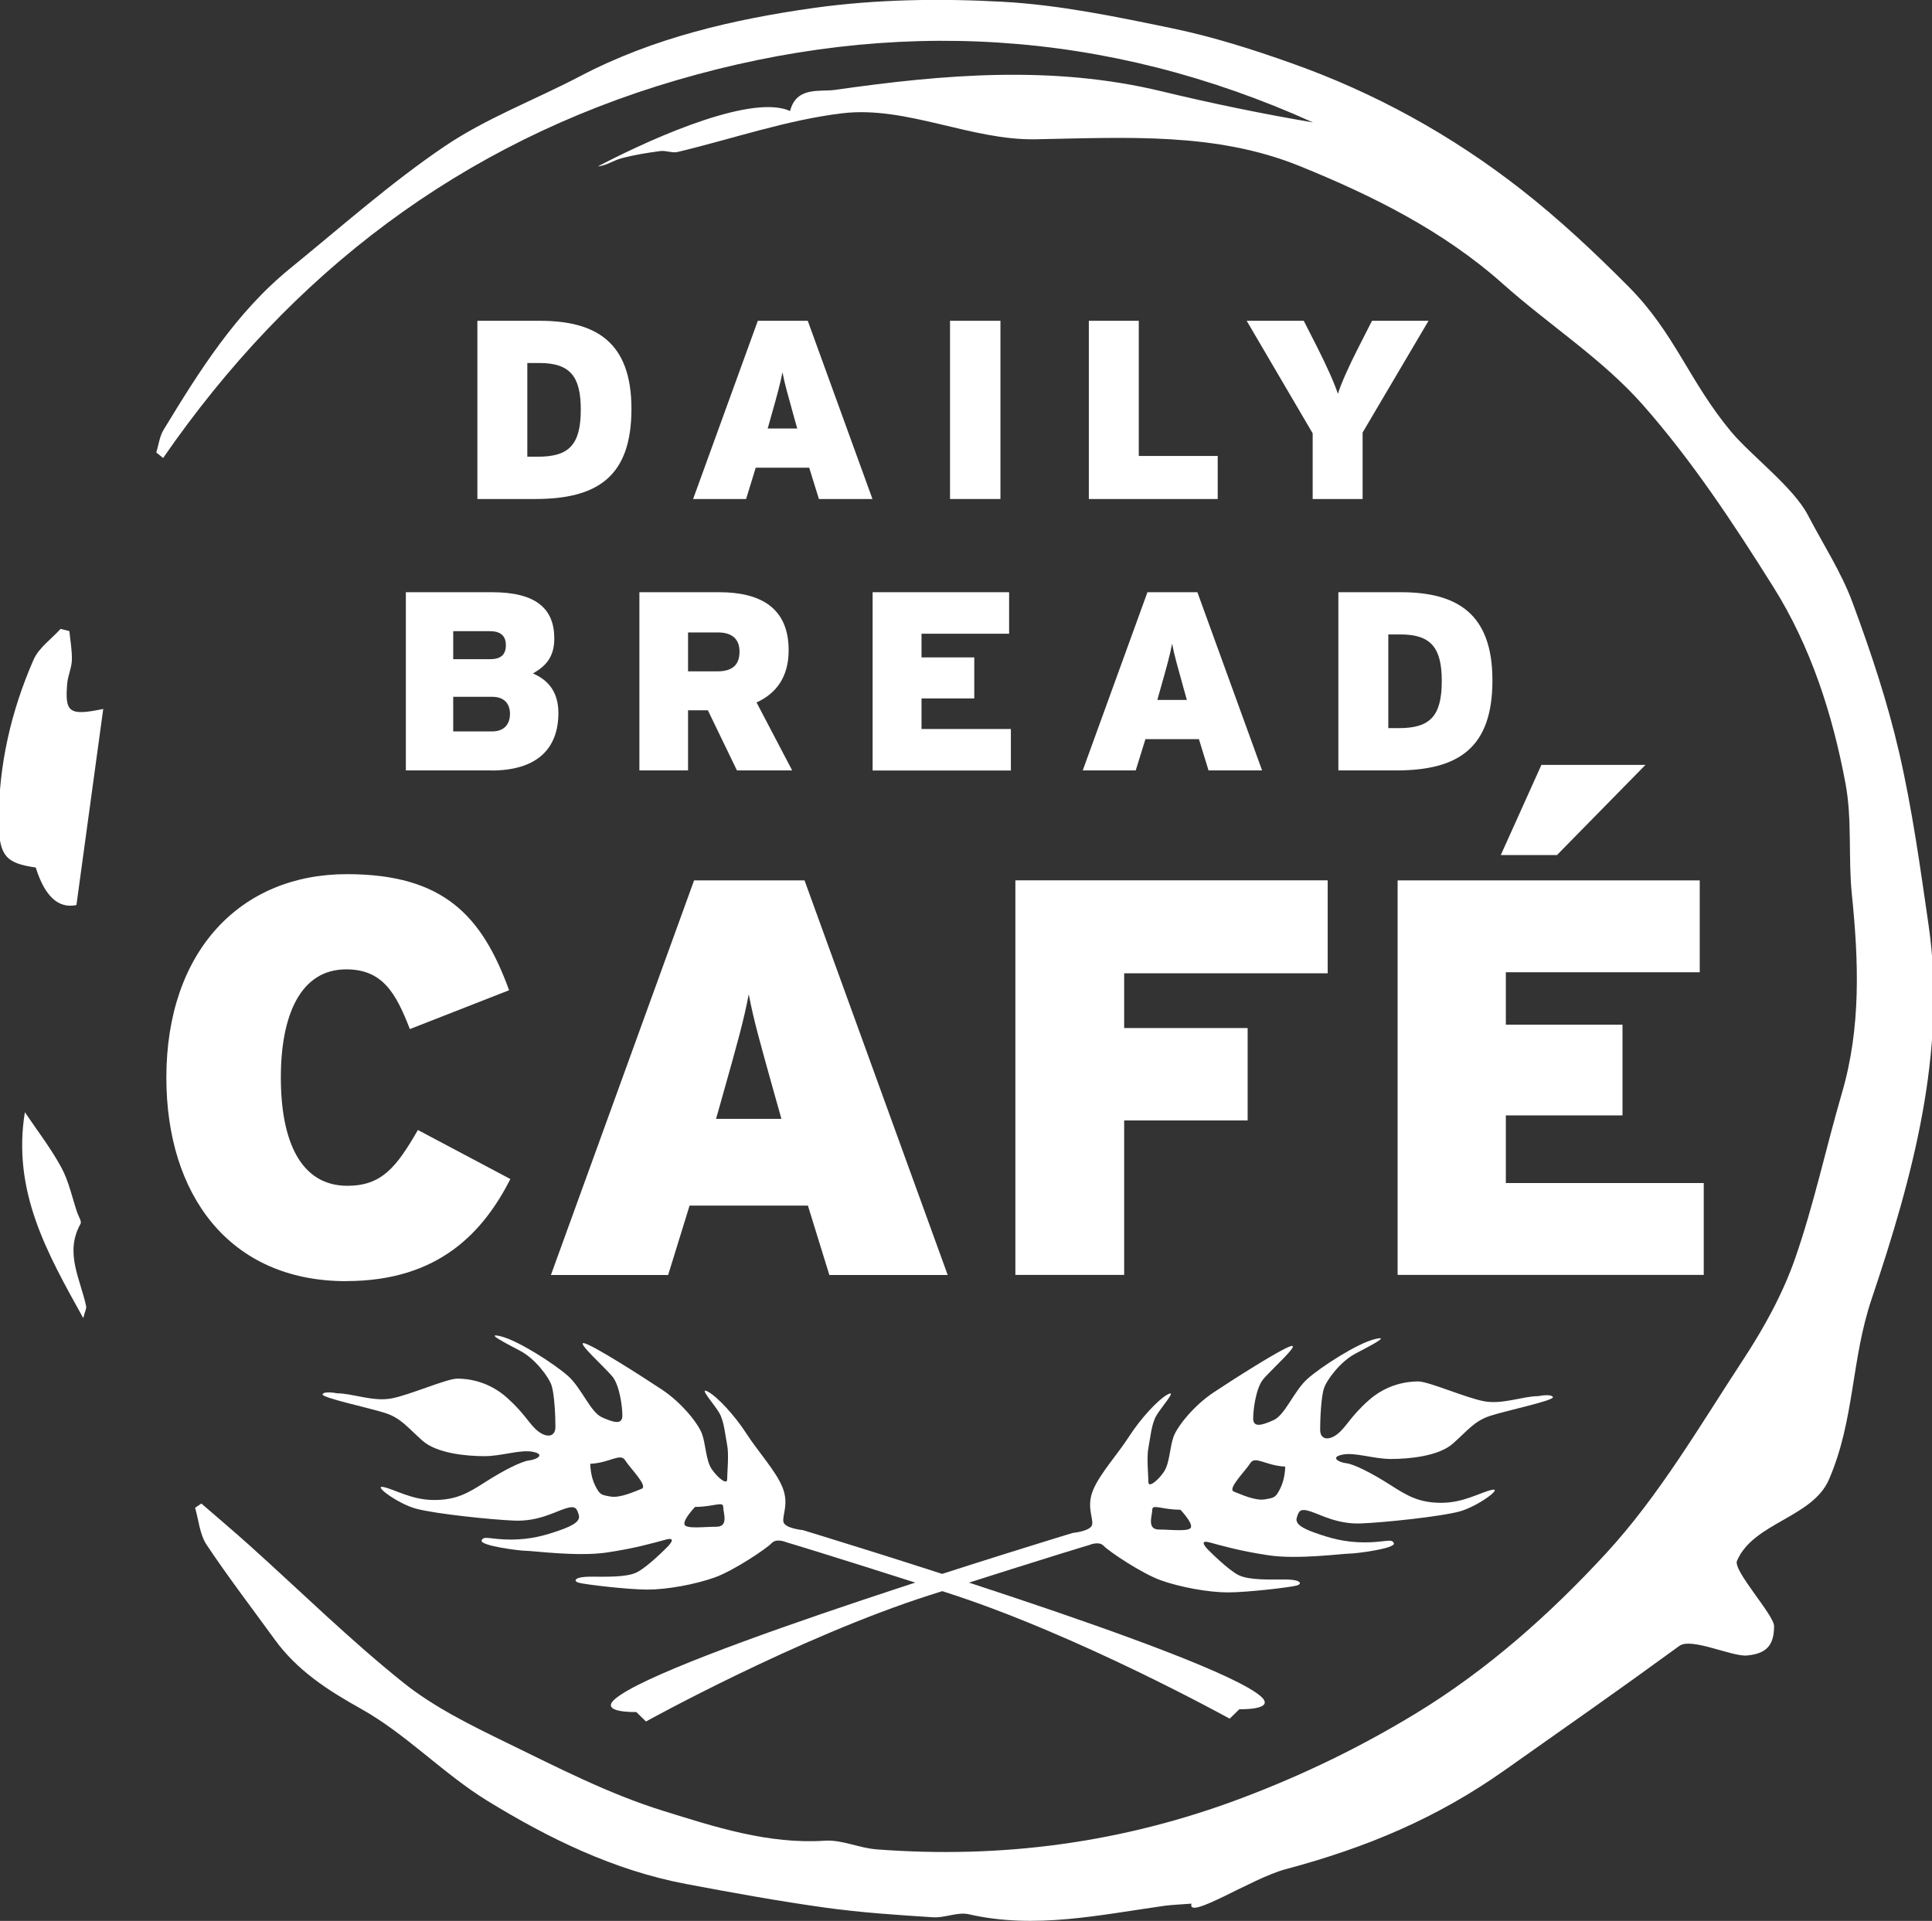<?xml version="1.0" encoding="UTF-8"?><svg id="a" xmlns="http://www.w3.org/2000/svg" viewBox="0 0 240.64 239.28"><rect x="0" y="0" width="240.64" height="239.28" fill="#333333" stroke="none"/><g><path d="M267.75,259.32H-35.31V-16.4H267.75V259.32ZM8.64,78.62l-1.09-.27c-1.15,1.27-2.71,2.36-3.36,3.84C1.39,88.56-.17,95.28-.16,102.26c0,4.37,.9,5.28,4.61,5.81q1.69,5.39,5.07,4.68c1.1-8.02,2.2-16.1,3.34-24.43-4.26,.89-4.79,.44-4.49-3.15,.08-.98,.55-1.94,.58-2.92,.04-1.2-.2-2.41-.31-3.62Zm-5.55,59.91c-1.6,9.84,2.74,17.51,7.27,25.66,.23-.89,.42-1.2,.36-1.47-.71-3.39-2.72-6.67-.7-10.27,.17-.3-.25-.93-.41-1.4-.64-1.89-1.05-3.9-1.98-5.62-1.31-2.41-3.01-4.61-4.55-6.9Z" style="fill:none;"/><path d="M8.64,78.62c.12,1.21,.35,2.42,.31,3.62-.03,.98-.5,1.93-.58,2.92-.3,3.59,.23,4.04,4.49,3.15-1.14,8.34-2.24,16.42-3.34,24.43q-3.38,.71-5.07-4.68c-3.71-.52-4.6-1.44-4.61-5.81,0-6.98,1.55-13.7,4.34-20.07,.65-1.49,2.22-2.57,3.36-3.84l1.09,.27Z" style="fill:#fff;"/><path d="M3.09,138.53c1.54,2.29,3.24,4.49,4.55,6.9,.94,1.73,1.34,3.74,1.98,5.62,.16,.47,.58,1.1,.41,1.4-2.02,3.6-.01,6.88,.7,10.27,.06,.26-.13,.58-.36,1.47-4.53-8.15-8.87-15.82-7.27-25.66Z" style="fill:#fff;"/></g><g><path d="M43.12,159.59c-14.6,0-22.4-10.81-22.4-25.35,0-15.8,9.27-25.35,22.47-25.35,12.08,0,16.85,5.2,20.22,14.46l-12.36,4.84c-1.76-4.56-3.44-7.44-7.93-7.44-5.69,0-8.14,5.69-8.14,13.48s2.39,13.48,8.29,13.48c4.28,0,6.11-2.32,8.78-6.95l11.52,6.11c-3.3,6.46-8.78,12.71-20.43,12.71Z" style="fill:#fff;"/><path d="M103.3,158.82l-2.67-8.64h-14.74l-2.67,8.64h-14.6l17.83-49.15h13.76l17.83,49.15h-14.74Zm-6.88-22.68c-1.76-6.32-2.53-8.99-3.16-12.29-.63,3.3-1.4,6.04-3.16,12.29l-.91,3.23h8.14l-.91-3.23Z" style="fill:#fff;"/><path d="M140.02,121.25v6.81h15.38v11.51h-15.38v19.24h-13.55v-49.15h38.9v11.58h-25.35Z" style="fill:#fff;"/><path d="M174.08,158.82v-49.15h37.63v11.44h-24.15v6.53h14.53v11.3h-14.53v8.43h24.65v11.44h-38.13Zm19.84-52.31h-6.99l5.06-11.23h12.96l-11.02,11.23Z" style="fill:#fff;"/></g><g><path d="M61.21,95.97h-10.66v-22.2h10.72c5.52,0,7.77,2.06,7.77,5.77,0,2.41-1.17,3.49-2.66,4.35,2,.86,3.17,2.41,3.17,4.92,0,4.54-2.76,7.17-8.34,7.17Zm-.13-17.35h-4.63v3.49h4.63c1.43,0,1.93-.7,1.93-1.74,0-.98-.48-1.74-1.93-1.74Zm.25,8.18h-4.88v4.31h4.85c1.52,0,2.22-.92,2.22-2.19s-.73-2.12-2.19-2.12Z" style="fill:#fff;"/><path d="M91.79,95.97l-3.62-7.49h-2.47v7.49h-6.06v-22.2h9.93c5.2,0,8.66,1.97,8.66,7.23,0,3.33-1.55,5.39-4,6.5l4.44,8.47h-6.88Zm-2.38-17.19h-3.71v4.85h3.62c2,0,2.79-.89,2.79-2.47,0-1.4-.76-2.38-2.7-2.38Z" style="fill:#fff;"/><path d="M108.69,95.97v-22.2h17v5.17h-10.91v2.95h6.57v5.11h-6.57v3.81h11.13v5.17h-17.22Z" style="fill:#fff;"/><path d="M150.53,95.97l-1.2-3.9h-6.66l-1.21,3.9h-6.6l8.06-22.2h6.22l8.06,22.2h-6.66Zm-3.11-10.24c-.79-2.85-1.14-4.06-1.43-5.55-.28,1.49-.63,2.73-1.43,5.55l-.41,1.46h3.68l-.41-1.46Z" style="fill:#fff;"/><path d="M173.9,95.97h-7.2v-22.2h7.77c6.98,0,11.42,2.63,11.42,10.97s-4.12,11.23-11.99,11.23Zm.54-16.94h-1.52v11.67h1.33c3.84,0,5.33-1.46,5.33-5.87,0-4.09-1.3-5.8-5.14-5.8Z" style="fill:#fff;"/></g><g><path d="M66.66,62.16h-7.2v-22.2h7.77c6.98,0,11.42,2.63,11.42,10.97s-4.12,11.23-11.99,11.23Zm.54-16.94h-1.52v11.67h1.33c3.84,0,5.33-1.46,5.33-5.87,0-4.09-1.3-5.8-5.14-5.8Z" style="fill:#fff;"/><path d="M102,62.16l-1.21-3.9h-6.66l-1.2,3.9h-6.6l8.06-22.2h6.22l8.06,22.2h-6.66Zm-3.11-10.24c-.79-2.85-1.14-4.06-1.43-5.55-.29,1.49-.63,2.73-1.43,5.55l-.41,1.46h3.68l-.41-1.46Z" style="fill:#fff;"/><path d="M118.33,62.16v-22.2h6.28v22.2h-6.28Z" style="fill:#fff;"/><path d="M135.62,62.16v-22.2h6.22v16.84h9.83v5.36h-16.05Z" style="fill:#fff;"/><path d="M169.72,53.88v8.28h-6.22v-8.18l-8.22-14.02h7.11l1.71,3.36c1.17,2.32,2.12,4.44,2.54,5.74,.41-1.3,1.36-3.43,2.54-5.74l1.71-3.36h7.04l-8.21,13.92Z" style="fill:#fff;"/></g><path d="M41.98,173.56c1.93,0,4.47,1.07,6.77,.64s6.89-2.47,8.22-2.47,3.87,.32,6.16,2.36,2.78,3.32,3.87,4.18,2.18,.75,2.18-.54-.12-4.07-.48-5.15-2.05-3.32-3.87-4.29-4.59-2.36-2.42-1.82,6.65,3.43,8.34,4.93,2.78,4.5,4.23,5.15,2.54,.97,2.54-.21-.36-3.75-1.21-4.83-4.71-4.5-3.5-4.18,7.25,4.18,9.67,5.79,4.47,4.18,4.95,5.47,.48,3.32,1.21,4.4,1.93,2.04,1.93,1.29,.24-3.11,0-4.29-.36-2.9-.97-3.97-2.66-3.32-1.45-2.68,3.38,3,4.83,5.25,3.63,4.61,4.47,6.65,0,3.43,.12,4.29,2.42,1.07,2.42,1.07c0,0,51,15.44,57.04,20.7,2.01,1.75-2.66,1.61-2.66,1.61l-1.21,1.18s-18.97-10.51-35.41-15.76c-16.44-5.25-19.82-6.22-19.82-6.22,0,0-1.21-.54-1.81,.11s-4.71,3.43-7.13,4.29-5.92,1.5-8.34,1.5-7.85-.64-8.58-.86-.48-.75,1.45-.75,4.47,.11,5.8-.54,3.75-3.11,3.75-3.11c0,0,1.45-1.39-.12-.97s-3.75,1.07-7.37,1.61-9.18-.21-10.03-.21-5.8-.64-5.56-1.29,1.09-.11,3.63-.11,4.35-.54,6.16-1.18,2.54-1.18,2.3-1.93-.36-1.18-1.69-.75-3.38,1.61-6.28,1.5-10.03-.86-12.33-1.5-5.44-3-3.99-2.68,3.5,1.61,6.28,1.61,4.23-.86,6.4-2.25,4.47-2.57,5.44-2.68,2.05-.75,.48-1.07-3.87,.54-6.04,.54-5.92-.32-7.73-1.93-2.66-2.79-4.59-3.43-8.1-1.93-7.85-2.36,1.81-.11,1.81-.11Zm32.14,11.47c.6,1.18,.73,1.18,1.93,1.39s3.02-.64,3.87-.97-1.45-2.57-2.05-3.54-1.93,.32-4.35,.43c0,0,0,1.5,.6,2.68Zm11.12,4.83c.12,.64,2.42,.32,3.99,.32s.85-1.72,.85-2.47-1.21,0-3.5,0c0,0-1.45,1.5-1.33,2.14Z" style="fill:#fff;"/><path d="M191.62,173.91c-1.93,0-4.47,1.07-6.77,.64s-6.89-2.47-8.22-2.47-3.87,.32-6.16,2.36-2.78,3.32-3.87,4.18-2.17,.75-2.17-.54,.12-4.07,.48-5.15,2.05-3.32,3.87-4.29,4.59-2.36,2.42-1.82-6.65,3.43-8.34,4.93-2.78,4.5-4.23,5.15-2.54,.97-2.54-.21,.36-3.75,1.21-4.83,4.71-4.5,3.5-4.18-7.25,4.18-9.67,5.79-4.47,4.18-4.95,5.47-.48,3.32-1.21,4.4-1.93,2.04-1.93,1.29-.24-3.11,0-4.29,.36-2.9,.97-3.97,2.66-3.32,1.45-2.68-3.38,3-4.83,5.25-3.62,4.61-4.47,6.65,0,3.43-.12,4.29-2.42,1.07-2.42,1.07c0,0-50.99,15.44-57.03,20.7-2.01,1.75,2.66,1.61,2.66,1.61l1.21,1.18s18.97-10.51,35.4-15.76c16.43-5.25,19.81-6.22,19.81-6.22,0,0,1.21-.54,1.81,.11s4.71,3.43,7.13,4.29,5.92,1.5,8.34,1.5,7.85-.64,8.58-.86,.48-.75-1.45-.75-4.47,.11-5.8-.54-3.75-3.11-3.75-3.11c0,0-1.45-1.39,.12-.97s3.75,1.07,7.37,1.61,9.18-.21,10.03-.21,5.8-.64,5.56-1.29-1.09-.11-3.62-.11-4.35-.54-6.16-1.18-2.54-1.18-2.3-1.93,.36-1.18,1.69-.75,3.38,1.61,6.28,1.5,10.03-.86,12.32-1.5,5.44-3,3.99-2.68-3.5,1.61-6.28,1.61-4.23-.86-6.4-2.25-4.47-2.57-5.44-2.68-2.05-.75-.48-1.07,3.87,.54,6.04,.54,5.92-.32,7.73-1.93,2.66-2.79,4.59-3.43,8.1-1.93,7.85-2.36-1.81-.11-1.81-.11Zm-32.14,11.47c-.6,1.18-.72,1.18-1.93,1.39s-3.02-.64-3.87-.97,1.45-2.57,2.05-3.54,1.93,.32,4.35,.43c0,0,0,1.5-.6,2.68Zm-11.12,4.83c-.12,.64-2.42,.32-3.99,.32s-.85-1.72-.85-2.47,1.21,0,3.5,0c0,0,1.45,1.5,1.33,2.14Z" style="fill:#fff;"/><path d="M148.42,237.13c-1.44,.11-2.38,.14-3.31,.26-8.12,1.13-16.18,2.96-24.46,1.06-1.37-.31-2.96,.47-4.42,.38-4.48-.29-8.98-.58-13.43-1.2-5.81-.81-11.58-1.86-17.35-2.95-8.96-1.69-17.08-5.66-24.73-10.35-5.52-3.39-10.12-8.32-15.74-11.46-4.21-2.35-7.96-4.78-10.77-8.65-2.84-3.92-5.8-7.77-8.48-11.8-.85-1.28-.98-3.05-1.43-4.6l.78-.53c2.02,1.75,4.06,3.47,6.04,5.25,6.34,5.7,12.44,11.71,19.09,17.04,3.84,3.08,8.44,5.33,12.91,7.51,6.35,3.09,12.72,6.38,19.42,8.46,6.49,2.02,13.13,4.2,20.21,3.74,2.11-.14,4.27,.92,6.44,1.08,15.63,1.19,30.72-.82,45.51-6.4,7.62-2.88,14.74-6.33,21.66-10.54,8.94-5.44,16.71-12.38,23.65-19.9,6.64-7.2,11.69-15.9,17.11-24.16,2.58-3.93,4.92-8.17,6.46-12.58,2.35-6.73,3.84-13.77,5.84-20.63,2.39-8.16,2.09-16.4,1.24-24.73-.47-4.59,.05-9.32-.79-13.81-1.61-8.64-4.33-17.09-9.02-24.55-4.93-7.85-10.11-15.7-16.22-22.63-5.03-5.71-11.7-9.96-17.44-15.08-7.45-6.64-16.33-11.03-25.3-14.67-10.4-4.22-21.34-3.56-32.88-3.34-8.04,.16-16.14-4.19-24.09-3.24-6.93,.83-13.68,3.19-20.52,4.82-.68,.16-1.47-.21-2.18-.11-1.63,.22-3.28,.48-4.86,.91-.97,.27-1.84,.9-2.9,1,7.97-4.16,19.45-8.95,23.95-6.9,.77-3.1,3.75-2.37,5.58-2.63,13.54-1.94,27.13-3.1,40.68,.17,6.26,1.51,12.57,2.81,18.87,3.88-25.71-11.62-52.29-13.14-79.23-5.27-26.82,7.84-48.03,23.95-63.99,47.07l-.85-.68c.29-.95,.4-2,.9-2.82,4.46-7.34,9.02-14.63,15.8-20.14,6.33-5.15,12.46-10.61,19.19-15.17,5.22-3.53,11.28-5.8,16.9-8.75,9.13-4.79,19.08-7.08,29.1-8.5C109.1-.09,117.07-.21,124.88,.22c7.11,.39,14.19,1.87,21.19,3.32,5.03,1.05,9.99,2.62,14.84,4.35,10.35,3.67,19.91,8.95,28.54,15.7,4.74,3.7,9.16,7.85,13.4,12.12,5.78,5.82,7.51,11.74,12.75,18.04,2.47,2.97,7.77,6.93,9.59,10.43,1.88,3.61,4.15,7.08,5.55,10.87,2.27,6.12,4.35,12.36,5.81,18.7,1.63,7.06,2.62,14.27,3.66,21.45,2.28,15.73-1.96,31.4-7.08,46.58-2.59,7.68-2.1,15.05-5.32,22.51-2.05,4.76-9.43,5.38-11.46,10.14-.52,1.21,4.62,6.74,4.62,8.13,0,2.32-.89,3.43-3.36,3.66-1.86,.18-6.95-2.28-8.43-1.2-8.32,6.06-13.35,9.54-21.75,15.48-8.45,5.97-17.17,9.64-27.33,12.35-4.19,1.12-12.33,6.47-11.69,4.26Z" style="fill:#fff;"/></svg>